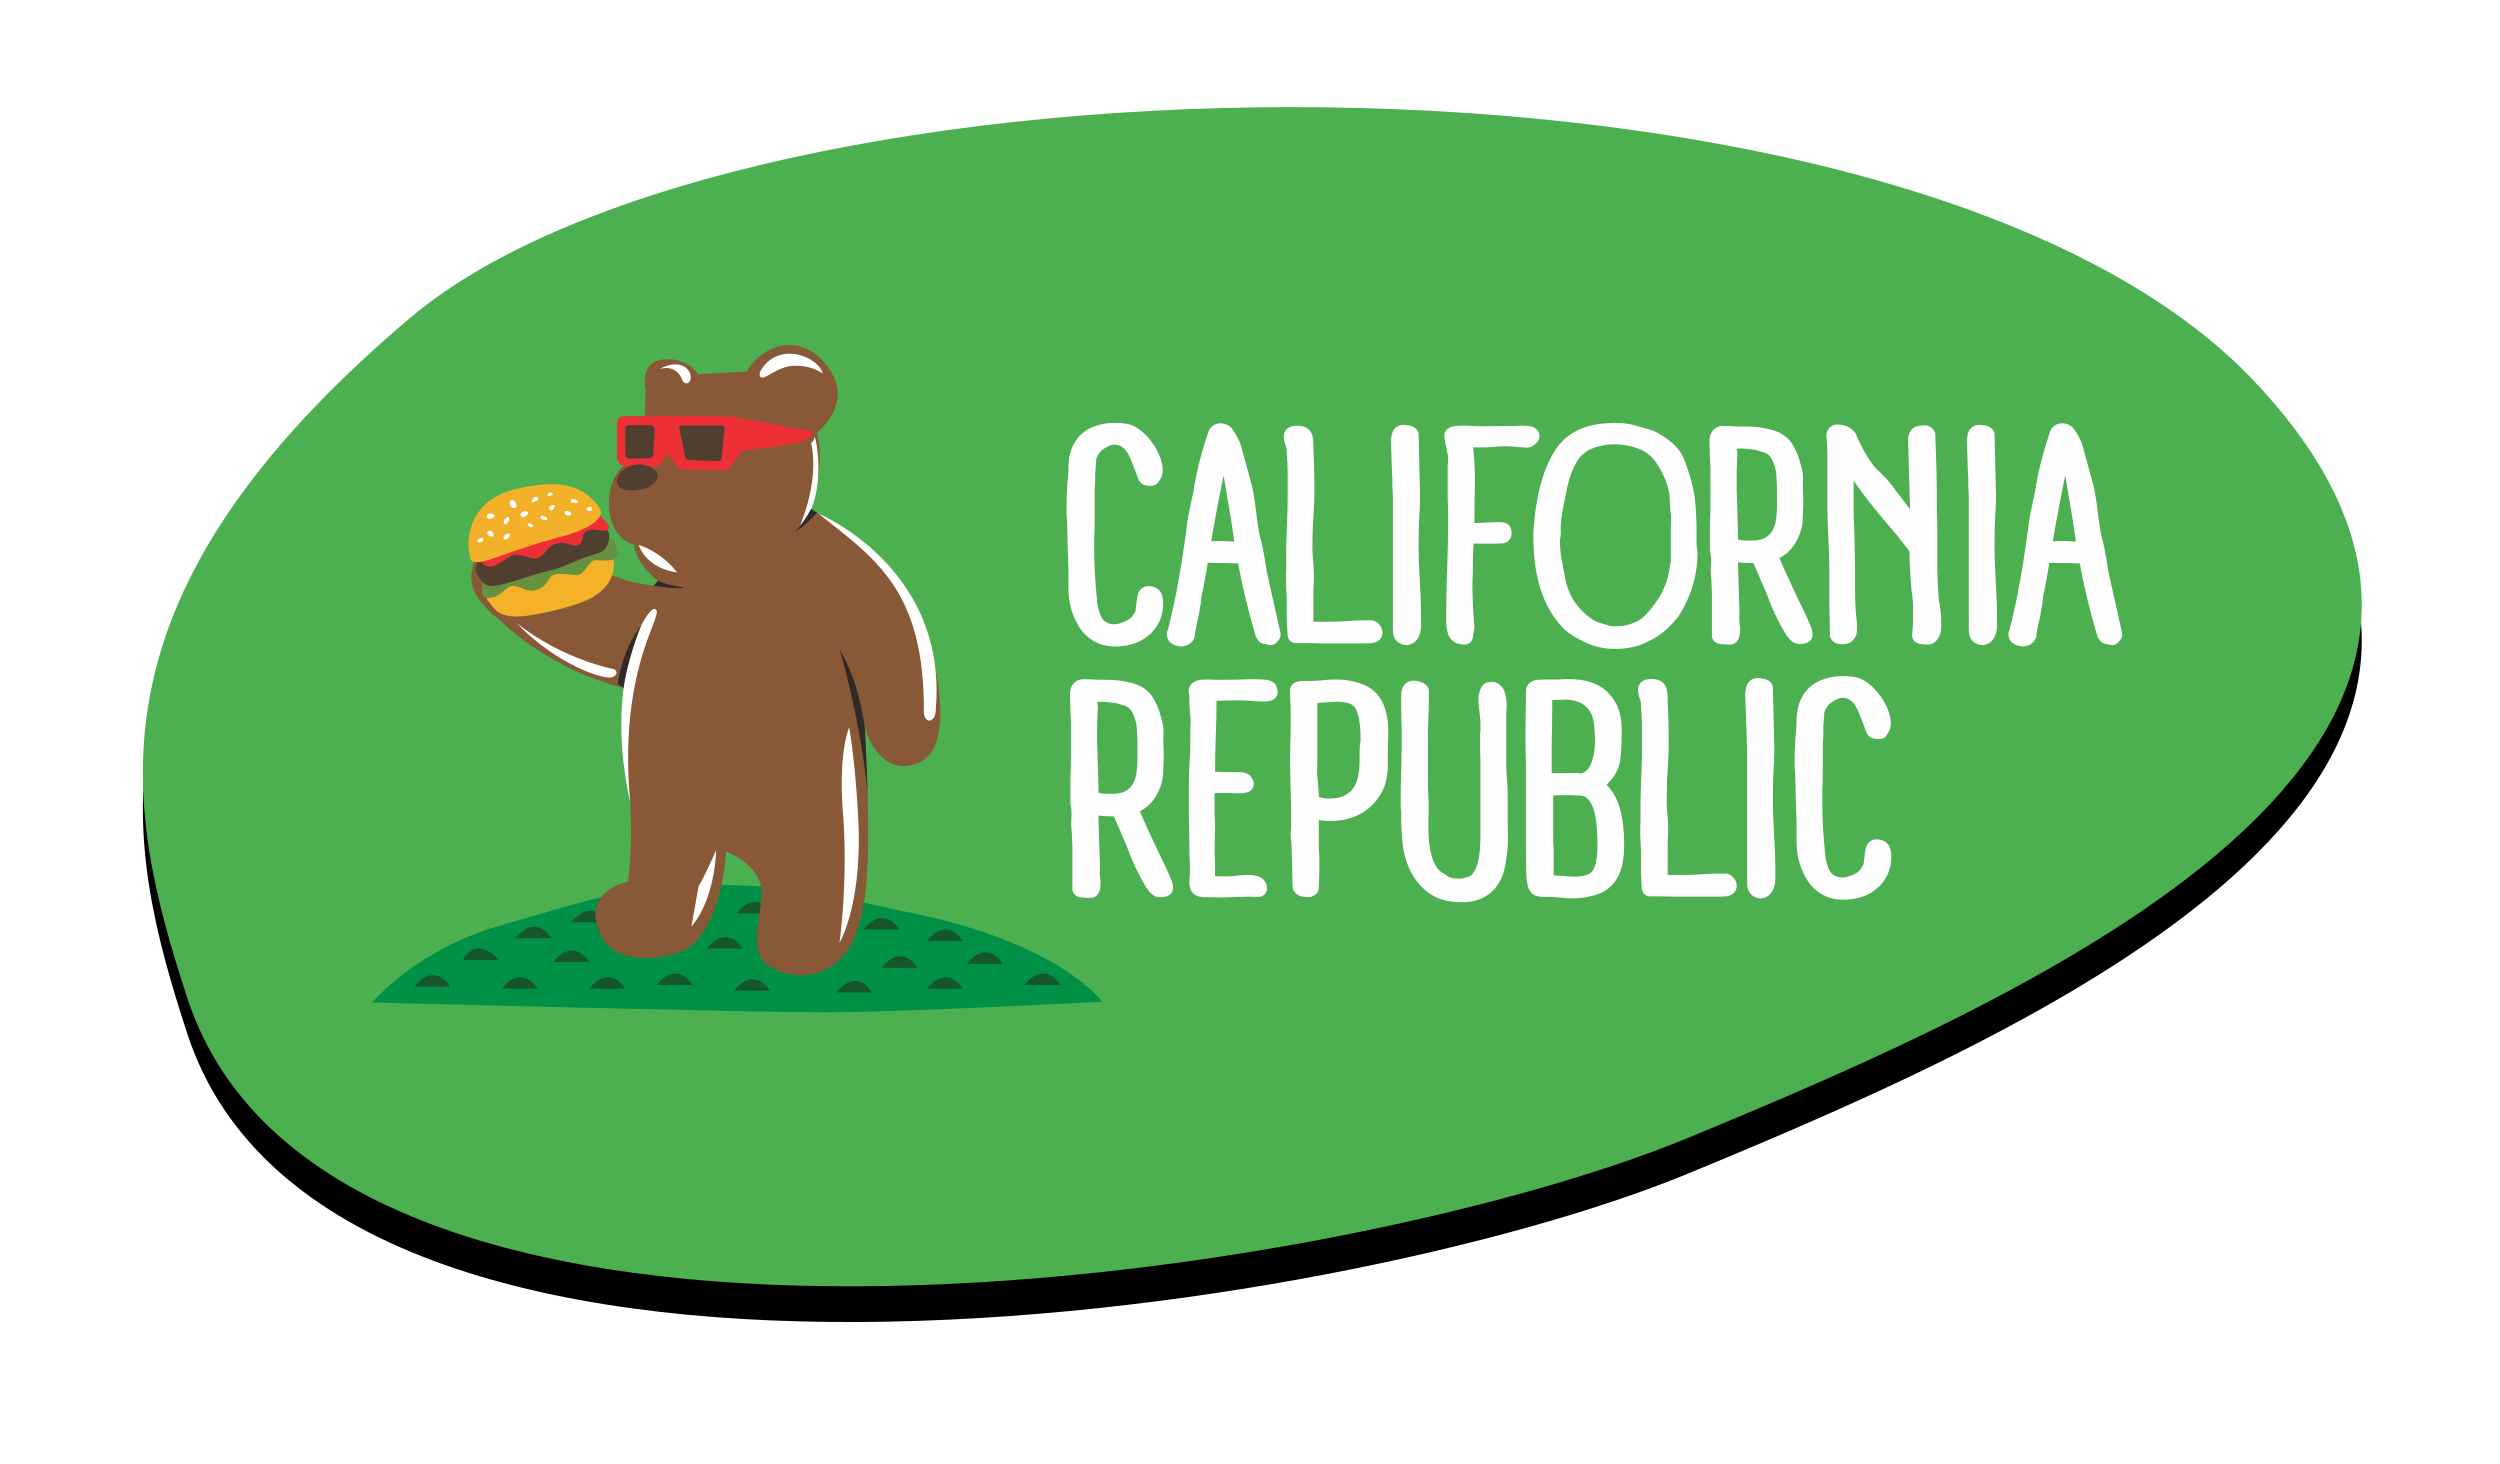 <svg xmlns="http://www.w3.org/2000/svg" xmlns:xlink="http://www.w3.org/1999/xlink" width="280" height="164" viewBox="0 0 280 164">
    <defs>
        <path id="b" d="M30 24.485C-6.942 55.68-2.2 78.745 4.983 100.721c16.014 48.998 128.825 31.843 168.008 15.681 39.183-16.16 102.183-44.043 63.34-84.92C197.49-9.397 66.942-6.712 30 24.484"/>
        <filter id="a" width="120.9%" height="139.4%" x="-10.5%" y="-16.7%" filterUnits="objectBoundingBox">
            <feOffset dy="4" in="SourceAlpha" result="shadowOffsetOuter1"/>
            <feGaussianBlur in="shadowOffsetOuter1" result="shadowBlurOuter1" stdDeviation="8"/>
            <feColorMatrix in="shadowBlurOuter1" values="0 0 0 0 0.298 0 0 0 0 0.686 0 0 0 0 0.314 0 0 0 0.45 0"/>
        </filter>
    </defs>
    <g fill="none" fill-rule="evenodd">
        <g transform="translate(16 11.068)">
            <use fill="#000" filter="url(#a)" xlink:href="#b"/>
            <use fill="#4CAF50" xlink:href="#b"/>
        </g>
        <path fill="#009046" d="M123.453 112.19s-4.693-6.5-21.085-9.878c-15.727-3.241-6.711-2.54-19.096-3.13-12.385-.59-18.67 2.112-26.92 4.384-9.637 2.657-14.675 8.712-14.675 8.712s42.194 1.1 50.77 1.1 31.006-1.188 31.006-1.188"/>
        <path fill="#15562D" d="M93.672 111.155h4.017s-1.682-2.895-4.017 0M66.001 110.735h4.02s-1.684-2.897-4.02 0M57.731 105.079h4.02s-1.684-2.895-4.02 0M56.198 110.735h4.017s-1.682-2.897-4.017 0M51.836 107.524h4.018s-2.274-2.895-4.018 0M46.419 110.51h4.019s-1.683-2.895-4.02 0M63.992 103.291h4.02s-1.684-2.897-4.02 0M79.173 106.239h4.018s-1.683-2.898-4.018 0M98.736 108.39h4.017s-1.681-2.898-4.017 0M96.726 104.106h4.019s-1.683-2.896-4.02 0M103.831 105.393h4.02s-1.685-2.896-4.02 0M103.831 110.735h4.02s-1.687-2.896-4.02 0M82.226 110.961h4.018s-1.684-2.898-4.018 0M73.557 110.317h4.018s-1.683-2.897-4.018 0M61.983 107.745h4.018s-1.681-2.896-4.018 0M82.5 102.301h4.016s-1.682-2.896-4.016 0M108.292 107.946h4.018s-1.682-2.898-4.018 0M114.74 110.315h4.02s-1.683-2.895-4.02 0"/>
        <path fill="#885837" d="M75.662 65.677s-7.845.72-14.034-5.978c-3.788-4.099-8.844 1.288-8.844 5.005 0 2.594 3.18 4.682 3.535 5.042 2.888 2.937 12.357 9.051 20.118 7.515 4.328-.855.027-11.379-.775-11.584"/>
        <path fill="#885837" d="M81.332 95.381s4.405 1.566 3.955 5.207c-.452 3.645-1.165 6.082.637 7.436 2.642 1.978 6.95 1.576 9.076-1.716 2.408-3.729 2.29-10.365 2.176-17.31l-.32-7.484s1.605 5.857 6.114 3.88c3.463-1.52 2.751-9.312.093-16.37-2.657-7.06-12.234-11.975-12.234-11.975s1.691-4.998.641-8.602c0 0 4.431-3.304 1.126-7.51-3.304-4.204-7.658-1.802-8.936.674l-5.483.303s-1.179-1.952-3.93-1.652c-2.752.3-1.925 3.453-1.925 3.453l-.118 2.78-2.387 5.718S68.2 53.418 68.2 56.328c0 4.123 2.838 4.661 2.838 4.661s0 1.986 2.638 4.035C68.9 70.784 69.476 76.7 70.44 87.797c.451 5.18.187 9.234-.13 10.963 0 0-5.583 1.098-2.905 6.158 1.987 3.754 8.144 2.176 9.646 1.277 1.502-.904 3.83-4.355 4.281-10.814"/>
        <path fill="#ED3035" d="M69.864 46.609h11.77l9.547 1.727s-.234.807-1.77 1.229c-1.534.424-6.303.912-6.303.912l-1.321 1.825s-.295.397-.93.397c-1.158 0-3.601-.105-4.226-.128-.826-.031-.973-.572-.973-.572l-.772-1.221-.768.95s-.181.542-.886.542c-.704 0-3.201-.057-3.201-.057s-.935-.123-.935-.968v-3.717c0-.984.768-.92.768-.92"/>
        <path fill="#503F2F" d="M73.324 48.262c-.03.55-.12 1.757-.135 2.477-.016.643-.63.58-.63.58l-1.94.045s-.587.12-.588-.514v-2.77c0-.406.344-.463.344-.463l2.277.013s.717-.17.672.632M76.363 47.66h4.429c.424 0 .35.386.35.386l-.341 3.283s0 .293-.396.298a52.902 52.902 0 0 1-3.238-.111c-.405-.043-.413-.304-.413-.304l-.665-3.14s-.112-.411.274-.411"/>
        <path fill="#FEFEFE" d="M80.206 95.23s-.05 5.33-2.777 8.562l.824-4.581s.376-.451 1.953-3.98M94.023 105.592s2.592-4.285 2.102-13.89c-.337-6.602-1.02-10.233-1.02-10.233s-1.234 2.781-.696 9.56c.6 7.585-.386 14.563-.386 14.563M71.537 61.026s.674 2.555 4.279 3.078c0 0-1.425-2.103-4.28-3.078M73.313 68.208c-.883-.198-5.803 7.779-2.727 21.68-1.426-15.606 4.185-21.352 2.727-21.68M85.206 41.506c2.006-3.39 6.482-1.54 6.942.334 0 0-1.32-1.048-3.535-.847-.995.091-2.12.788-2.771 1.15-.802.443-.886-.214-.636-.637M73.86 41.337s1.99-1.179 3.117 0c.212.224.321.45.363.678.177.984-.679 1.235-.96.464a2.005 2.005 0 0 0-.38-.639c-.838-.976-2.14-.503-2.14-.503M91.271 48.922c.508 1.906.976 7.376-1.686 9.978 0 0 2.22-4.913 1.264-9.257.386-.428.422-.72.422-.72M91.676 57.528s14.485 5.996 13.133 21.878c.004 1.635-1.343 1.749-1.337.203.041-13.562-5.477-17.042-11.796-22.081"/>
        <path fill="#503F2F" d="M69.43 53.028s-.863 1.126.188 1.689c1.052.565 2.928-.111 2.928-.111s2.328-1.277.3-2.291c-2.027-1.014-3.415.713-3.415.713"/>
        <path fill="#FEFEFE" d="M68.665 75.82c.77-.436.148-.862.148-.862s-5.74-1.025-10.992-5.211c4.639 4.836 10.073 6.51 10.844 6.074"/>
        <path fill="#F3B227" d="M54.47 66.473s-.176.501.353 1.042c.528.542.97 1.961 4.44 1.417 3.47-.54 5.899-1.416 6.734-1.846.834-.43 3.345-1.785 2.637-4.995-.71-3.206-6.86 1.612-6.86 1.612l-7.303 2.77z"/>
        <path fill="#67913E" d="M54.915 64.66s-.793-.085-.918.97c-.124 1.052.125 1.552 1.25 1.26 1.126-.29 1.46-1.374 2.397-1.26.938.115 1.544.928 2.835.28 1.295-.645.648-1.708 2.44-1.645 1.795.06 1.836.52 2.732-.617.897-1.136.616-.887 1.652-.887 1.038 0 2.205.169 1.789-1.313-.417-1.48-1.124-1.187-1.124-1.187l-8.88 3.2-4.173 1.2z"/>
        <path fill="#503F2F" d="M53.63 62.627s-.675 1.01-.136 1.823c.544.814.892 1.418 2.428 1.086 1.536-.334 3.99-1.253 5.245-1.522 1.252-.274 2.377-.77 3.858-1.387 1.48-.616 2.252-.596 2.712-1.115.458-.523.886-1.789-.106-2.727-.989-.935-7.178 1.287-7.178 1.287l-6.824 2.555z"/>
        <path fill="#ED3035" d="M54.073 63.116s.548.863 2.05-.141c1.501-1.005 1.53-.922 2.515-.713.987.209 1.528.787 2.57-.601 1.042-1.391 2.685-.671 2.685-.671s1.238.522 1.363-.794c.124-1.31 2.046-.75 2.046-.75s1.645.252.476-1.103c-1.168-1.358-.552-.607-.552-.607l-1.24.239-10.864 3.245-1.959.897.91.999z"/>
        <path fill="#F3B129" d="M52.56 61.993c.227.623-.38 1.697 3.439.29C59.813 60.877 63.254 60 63.254 60s5.349-1.44 3.753-3.35c-1.595-1.906-3.502-3.19-9.134-1.906-5.976 1.362-5.535 6.637-5.313 7.248"/>
        <path fill="#FEFEFE" d="M54.1 60.297c-.073-.102-.391-.014-.535.086-.15.103-.14.277.033.351.256.11.692-.18.503-.437M54.91 59.442c-.18-.025-.296.019-.33.229-.024.152.182.369.318.413.239.076.449-.03.372-.29-.09-.31-.36-.352-.36-.352M56.41 60.092c-.06.124-.024.311.109.35.272.084.755-.53.53-.64-.225-.11-.555.115-.638.29M56.615 58.09c-.414.35-.122.967.264.411.072-.1.158-.23.162-.35.01-.168-.124-.36-.293-.192l-.133.131zM55.248 57.604c-.225-.164-.77-.088-.708.291.054.352.646.207.855-.062.08-.102-.147-.229-.147-.229M57.75 56.354c-.017-.195-.31-.381-.502-.332-.33.085-.152.656.087.805.175.109.437.109.505-.067.069-.176-.09-.406-.09-.406M59.143 57.392c.177.147-.81 1.001-.84.232-.011-.305.66-.518.84-.232M59.587 58.815c-.019-.332-.79-.25-.356.12.264.226.721.042.355-.182M61.19 58.254c-.2-.034-.477-.02-.61-.207-.097-.134-.07-.227.105-.27.155-.038.438.082.542.206.09.098.13.291-.078.271M60.173 56.059c-.114.06-.248.102-.413.171-.051.02-.154.065-.196.007-.044-.063.023-.162.047-.215.036-.073.069-.154.109-.226a.291.291 0 0 1 .22-.151c.146-.015.358.029.369.197 0 0-.021.157-.136.217M61.619 55.512c-.162.12-.293.053-.293-.039 0-.107.099-.21.182-.273.075-.05.14-.05.225-.01.08.035.22.086.188.201-.015.055-.07.092-.126.103-.03.008-.058-.004-.09-.004-.03 0-.057.014-.086.022M62.144 56.694c-.006.148-.158.359-.287.424-.152.076-.298-.008-.338-.174-.02-.086.08-.221.138-.271a.439.439 0 0 1 .322-.104c.045.004.195.033.161.109M63.544 57.756c-.118-.06-.235-.132-.28-.24-.036-.088-.062-.172.024-.235.095-.07.25-.072.358-.033.121.042.377.148.344.322-.007.038-.06.096-.104.108 0 0-.224.14-.342.078M64.646 56.323c-.137 0-.272-.012-.412-.015-.099-.003-.176.013-.256-.057-.073-.067-.059-.176-.007-.252.081-.115.218-.115.35-.098.108.016.22.108.304.178.041.028.144.113.153.162.01.07-.088.067-.126.088M66.015 57.24c-.174-.01-.228-.03-.297-.138-.074-.113-.028-.187.08-.246.097-.052.274-.152.38-.088.073.043.107.129.11.213.004.043.02.12-.008.157 0 0-.09.11-.265.103"/>
        <path fill="#2F2A29" d="M96.892 81.841s-.52-5.374-2.855-9.054c0 0 2.164 6.902 3.154 15.988l-.3-6.934zM90.838 57.008c-.478.94-1.016 1.615-1.767 2.564 0 0 1.288-.818 2.434-2.166 0 0-.407-.212-.667-.398M73.675 65.024c.414.197.874.437 2.988.799 0 0-.806.209-3.445-.226 0 0 .302-.293.457-.573M71.812 70.059s-2.094 2.456-2.621 6.578l.64.404s.444-3.196 1.98-6.982"/>
        <path fill="#FEFEFE" d="M198.726 94.044l-.11-2.243a46.739 46.739 0 0 1-.053-2.289c0-.596.009-1.247.027-1.955.018-.705.045-1.352.08-1.942.038-.58.057-1.138.057-1.677l-.165-6.91a.919.919 0 0 0-.324-.674c-.198-.168-.452-.28-.783-.344a3.539 3.539 0 0 0-.635-.062c-.482 0-1.066.275-1.251 1.047a3.822 3.822 0 0 0-.107.937c.035.931.063 1.683.082 2.251.018.581.037 1.04.056 1.376.017.308.025.531.025.666v.341c0 .293.01.578.03.846.017.227.026.444.026.65v14.792c0 .24 0 .97.53 1.398.298.24.613.362.938.362.445 0 .845-.176 1.13-.5.199-.227.348-.503.438-.813.079-.27.12-.557.12-.853v-.778c0-.59-.01-1.205-.028-1.85a49.571 49.571 0 0 0-.083-1.776zm-19.815.718c0 1.683-.305 2.448-.56 2.793-.382.518-1.314.627-2.027.627a11.988 11.988 0 0 1-1.136-.061l-1.177-.09v-2.863c0-.105-.01-.264-.034-.478a5.657 5.657 0 0 1-.022-.568v-4.794c0-.056.006-.115.018-.185l.006-.043.123-.009c.33-.019.65-.03.962-.03h.766c.128 0 .264.005.408.015.182.012.375.016.579.016.576 0 .846.218.999.381.32.342.547.756.69 1.261.167.584.276 1.203.325 1.834.052.671.08 1.256.08 1.756v.438zm-5.12-10.534c0-.759.009-1.56.027-2.402.019-.857.029-1.586.029-2.192v-1.149l-.001-.083.092-.007a7.66 7.66 0 0 1 .468-.014h.383c.165 0 .313-.01.446-.029.762.025 1.369.154 1.807.386.444.237.769.527.995.886.244.39.398.837.472 1.362.085.613.128 1.254.128 1.907 0 1.086-.167 2.016-.498 2.764-.228.52-.545.825-1.01.968a6.018 6.018 0 0 0-.8-.046l-.25.003a51.5 51.5 0 0 1-1.4.016h-.888v-2.37zm6.142 3.654l.035-.034c.892-.838 1.403-1.795 1.518-2.846.094-.86.143-1.92.143-3.15 0-1.293-.218-2.31-.666-3.114-.443-.79-1.012-1.4-1.697-1.816a5.411 5.411 0 0 0-2.078-.747 13 13 0 0 0-1.741-.132 5.68 5.68 0 0 0-.721.061h-1.253c-.381 0-.764.011-1.148.033-1.045.06-1.415.717-1.415 1.25l-.055 4.215v1.246c0 .738.008 1.386.027 1.944.018.54.028 1.075.028 1.606v8.158c0 1.277.008 2.257.027 2.935.019.747.072 1.292.16 1.665.209.891.763 1.145 1.078 1.218.249.056.55.083.915.083h.493c.132 0 .29.006.472.016.183.01.358.023.536.043l.692.063a8.5 8.5 0 0 0 .766.035c.242 0 .454-.005.635-.016.177-.012.364-.03.592-.055a8.694 8.694 0 0 0 1.78-.437 3.951 3.951 0 0 0 1.567-1.055c.42-.463.746-1.074.968-1.819.209-.707.313-1.572.313-2.646 0-1.592-.17-2.982-.504-4.133a6.131 6.131 0 0 0-1.467-2.57zm13.722 10.048a.904.904 0 0 0-.396-.09h-.494c-.784 0-1.535.025-2.234.08-.656.051-1.36.076-2.097.076h-1.653v-3.223c0-.29.007-.572.025-.845a18.472 18.472 0 0 0-.058-2.762 16.633 16.633 0 0 1-.077-1.623c0-1.167.035-2.276.108-3.3.073-1.083.11-2.163.11-3.208a97.976 97.976 0 0 0-.108-4.515v-.282c0-.439-.047-.816-.142-1.152-.09-.314-.43-1.043-1.677-1.043-1.153 0-1.422.684-1.483.98-.012.061-.02.125-.02.188 0 .331.063.663.189.988l.01.045c.043.143.086.274.115.356 0 .003.015.07.015.261l.003.264c.035.424.062.83.08 1.211.018.382.027.771.027 1.172v2.117c0 .718-.01 1.356-.027 1.918l-.11 3.188a50 50 0 0 0-.028 1.777l.002 1.5a18.877 18.877 0 0 0-.001 2.078c.035.72.054 1.303.054 1.746v.623c0 .744.008 1.334.028 1.768.018.438.047.881.084 1.33.04.476.44.844.918.844h1.37c.284 0 .586.004.903.014.339.011.677.016 1.016.016h3.836c.578 0 1.012-.01 1.303-.032 1.227-.096 1.262-1.03 1.262-1.137 0-.586-.311-1.069-.853-1.328zM167.45 50.04c.604-.075 1.297-.073 2.2-.005l1.282.102a.952.952 0 0 0 .25-.012 1.66 1.66 0 0 0 .755-.378c.132-.114.484-.417.484-.9 0-.438-.283-.99-1.078-1.113-.4-.062-.887-.067-1.452-.04-.184.01-.341.014-.473.014h-.823c-.337 0-.685.005-1.04.017-.34.01-.65.013-.932.013h-.603c-.386 0-.772-.008-1.16-.029-.71-.037-1.351-.067-1.982.023-1.068.15-1.122.93-1.122 1.083 0 .06.016.238.07.523.037.205.086.441.142.71l.164.786c.038.195.063.352.063.472 0 .194-.008.364-.023.511-.021.21-.032.414-.032.611v3.02c0 .368.009.738.028 1.105.018.338.027.676.027 1.012 0 1.932-.037 3.95-.11 5.993-.071 2.052-.11 4.06-.11 5.965 0 .526.07 1.018.205 1.463.108.362.508 1.202 1.867 1.202a.92.92 0 0 0 .909-.78l.164-1.058a.88.88 0 0 0 .009-.217 72.758 72.758 0 0 1-.163-2.459 51.035 51.035 0 0 1-.054-2.345c.037-.823.056-1.636.056-2.438 0-.673.028-1.349.08-2.008h2.616c.386 0 .612-.016.776-.053.513-.113.857-.562.857-1.116 0-.167-.021-.327-.067-.486-.151-.495-.586-.746-1.292-.746-.534 0-1.047.016-1.538.048-.41.027-.831.042-1.267.044.002-1.408.02-2.816.053-4.226a32.191 32.191 0 0 0-.203-4.24h.434c1.019 0 1.665-.022 2.033-.068zm1.408 39.004c0-.604-.028-1.245-.085-1.9a20.737 20.737 0 0 1-.078-1.805v-5.325c0-.13.006-.263.02-.399.022-.2.034-.399.034-.597 0-.503-.07-.985-.205-1.436-.241-.795-.896-1.3-1.67-1.188l-.187.026c-.306.031-.682.213-.905.843a2.23 2.23 0 0 0-.122.454 1.6 1.6 0 0 0-.068.445v.266a6.39 6.39 0 0 0 .11 1.208v.132c0 .041.002.082.008.122.034.258.062.477.078.652.016.157.024.304.024.442v.78c0 .086-.006.176-.02.261a4.268 4.268 0 0 0-.035.581v.468c0 .491.009.976.029 1.453.018.456.026.917.026 1.383v7.297c0 .586-.02 1.188-.055 1.804a8.201 8.201 0 0 1-.246 1.612 3.63 3.63 0 0 1-.524 1.168c-.165.232-.381.375-.713.455l-.442.125c-.027.01-.055.018-.082.03h-.275a4.58 4.58 0 0 1-.896-.077c-.174-.035-.373-.135-.652-.343l-.451-.286c-.244-.15-.453-.372-.636-.676a4.765 4.765 0 0 1-.506-1.215 9.044 9.044 0 0 1-.275-1.557 18.12 18.12 0 0 1-.08-1.663v-.887c.037-.71.037-1.52 0-2.41a54.163 54.163 0 0 1-.053-2.285v-3.679c0-.923.017-1.836.053-2.739.036-.926.056-1.863.056-2.81v-.344c0-.675-.623-.935-.83-1.02-.707-.297-1.52-.22-1.928.324a1.586 1.586 0 0 0-.31.754 3.69 3.69 0 0 0-.034.501v1.464c0 .471.009.935.029 1.391.018.435.026.875.026 1.318v.811c0 1.171-.02 2.265-.055 3.283a91.21 91.21 0 0 0-.055 3.162v.81c0 .166.01.338.036.51.013.094.019.182.019.268v.592c0 .92.057 1.907.17 2.933a9.032 9.032 0 0 0 .886 3.067 6.681 6.681 0 0 0 2.062 2.435c.925.675 2.159 1.017 3.667 1.017.95 0 1.768-.177 2.43-.528a4.307 4.307 0 0 0 1.597-1.424 5.551 5.551 0 0 0 .792-1.922c.134-.637.23-1.292.29-1.947.058-.653.077-1.312.058-1.963a54.307 54.307 0 0 1-.027-1.607v-2.615zm63.453-28.396a19.331 19.331 0 0 0-2.397-.021c.213-1.262.434-2.495.664-3.699.229-1.2.466-2.403.722-3.66.055.272.106.545.15.82l.25 1.527c.145.781.28 1.578.408 2.388.126.815.244 1.614.345 2.304 0 .054.004.108.014.162l.034.19-.19-.01zm5.358 10.232l-1.524-6.825-.227-1.448a23.953 23.953 0 0 1-.185-.986 9.645 9.645 0 0 0-.243-1.074c-.006-.033-.012-.067-.021-.1a13.053 13.053 0 0 1-.307-1.529l-.218-1.59a53.784 53.784 0 0 0-.251-1.805 14.121 14.121 0 0 0-.41-1.8.786.786 0 0 0-.025-.117l-.927-3.39a5.715 5.715 0 0 0-.941-1.993.748.748 0 0 0-.074-.125c-.312-.442-.78-.686-1.387-.686h-.006c-.63.027-1.125.38-1.328.957a53.094 53.094 0 0 0-.977 3.28 33.188 33.188 0 0 0-.692 3.414l-.224 1.016c-.073.37-.154.765-.244 1.184-.098.458-.166.843-.204 1.15a143.079 143.079 0 0 1-.954 6.358 80.068 80.068 0 0 1-1.242 5.8.932.932 0 0 0-.114.447c0 .537.29.98.777 1.188.226.097.478.161.75.193a1.21 1.21 0 0 0 .248-.004c.974-.153 1.348-.788 1.379-1.389.067-.453.152-.895.252-1.318.116-.492.21-.987.287-1.489.007-.047.024-.142.024-.19.057-.18.088-.36.096-.556.034-.228.062-.459.08-.692.013-.157.043-.314.096-.476a.844.844 0 0 0 .028-.11l.327-1.725c.09-.469.17-.947.234-1.425.052 0 .105.002.16.004.439.024.793.034 1.06.034h.493c.285 0 .594.005.932.015.277.01.533.014.766.016.27 1.441.56 2.797.86 4.031a91.427 91.427 0 0 0 1.109 4.121.907.907 0 0 0 .26.418c.209.41.647.48.98.49a.92.92 0 0 0 1.199-.352.924.924 0 0 0 .328-.922zM199.023 56.6c0 .57-.042 1.131-.126 1.663a3.357 3.357 0 0 1-.427 1.227c-.19.316-.452.563-.805.756-.352.194-.84.291-1.447.291l-.668.002a4.728 4.728 0 0 1-.793-.086l-.085-.012-.111-3.965c0-.33-.01-.655-.03-.976a14.297 14.297 0 0 1-.024-.862V53.02c0-.273.008-.549.025-.832.018-.297.027-.588.029-.874a2.81 2.81 0 0 0-.014-.875 1.885 1.885 0 0 1-.028-.194 7.274 7.274 0 0 1 1.254.045c.299.037.544.06.739.067l1.052.313c.232.063.94.257 1.33 2.044 0 .004.029.1.05.398.017.266.035.583.053.95.018.36.026.754.026 1.183V56.6zm3.645 15.22a.917.917 0 0 0 .334-.709v-.125c0-.12-.02-.238-.058-.347a.903.903 0 0 0-.064-.276 32.5 32.5 0 0 0-.846-1.94c-.241-.5-.514-1.06-.818-1.679a.73.73 0 0 0-.052-.137l-.95-2.02a45.03 45.03 0 0 1-.918-2.105c.303-.132.589-.317.853-.55.38-.332.71-.735.98-1.195.256-.44.45-.9.579-1.369.13-.473.198-.923.198-1.336l-.002-.128c.037-.587.056-1.02.056-1.304v-.91a23.67 23.67 0 0 1-.027-1.872 4.735 4.735 0 0 0-.174-1.525l-.152-.516a6.9 6.9 0 0 0-.391-1.125 7.46 7.46 0 0 0-.678-1.205.937.937 0 0 0-.07-.09 3.841 3.841 0 0 0-1.402-1c-.495-.21-1.207-.378-2.237-.522a21.266 21.266 0 0 0-1.214-.064h-.385c-.518 0-.917-.01-1.197-.03a15.71 15.71 0 0 0-1.05-.033c-.846 0-1.443.574-1.522 1.566l.057 2.267c.034.391.052.795.052 1.213V56.6c0 .423-.01.84-.026 1.251-.02.44-.03.883-.03 1.333v2.398c0 .066.008.133.023.198.09.411.12.888.089 1.413a8.965 8.965 0 0 0 .053 1.757c.002.3.01.597.029.893.018.272.026.554.026.847v4.483c0 .22.078.43.22.597.289.338.704.384 1.07.401.252.011.512.017.782.017a.93.93 0 0 0 .557-.188c.465-.353.528-.947.528-1.48v-.219a.753.753 0 0 0-.012-.14 6.42 6.42 0 0 1-.071-1.242c.018-.49.01-1.042-.027-1.604l-.133-4.338a16.87 16.87 0 0 0 1.733.085l1.258 2.905c.106.242.273.66.5 1.255.244.633.53 1.286.849 1.94.322.661.649 1.261.97 1.78.315.507.82 1.183 1.575 1.183.38 0 .812-.037 1.135-.305zm-44.065-.07c.199-.228.346-.504.435-.814a2.97 2.97 0 0 0 .12-.852v-.779c0-.59-.007-1.205-.026-1.85a49.509 49.509 0 0 0-.083-1.775l-.11-2.244a46.707 46.707 0 0 1-.054-2.289c0-.596.01-1.247.027-1.955a57.54 57.54 0 0 1 .08-1.94c.038-.582.057-1.14.057-1.68l-.165-6.91a.915.915 0 0 0-.324-.673c-.197-.168-.452-.28-.782-.344a3.542 3.542 0 0 0-.635-.06c-.483 0-1.065.273-1.251 1.046-.072.297-.108.6-.108.936.036.932.063 1.683.082 2.25.019.581.037 1.04.057 1.376.016.31.026.532.026.666v.343c0 .293.009.576.029.845.017.226.026.443.026.65v14.791c0 .241 0 .97.53 1.4.296.24.612.361.938.361.443 0 .845-.177 1.13-.5zm64.949-6.07l-.11-2.244a45.492 45.492 0 0 1-.053-2.289 72.884 72.884 0 0 1 .108-3.896c.038-.58.057-1.14.057-1.679l-.165-6.91a.927.927 0 0 0-.325-.673c-.198-.168-.451-.28-.783-.344a3.525 3.525 0 0 0-.635-.06c-.482 0-1.065.273-1.25 1.046a3.86 3.86 0 0 0-.108.935c.036.933.063 1.684.083 2.251.018.581.036 1.04.055 1.376.017.31.025.532.025.666v.343c0 .293.01.576.03.845.016.226.025.443.025.65v14.791c0 .241 0 .97.533 1.4.296.24.61.361.937.361.444 0 .845-.177 1.129-.5.199-.227.347-.503.438-.813a3.04 3.04 0 0 0 .12-.852v-.779c0-.59-.01-1.205-.028-1.85a49.509 49.509 0 0 0-.083-1.775zm-13.413 28.33a.841.841 0 0 0-.133.01c-.536.076-.937.478-1.046 1.045-.04.201-.08.448-.118.74a.756.756 0 0 0-.006.077l-.104.791c-.018.138-.045.194-.042.194a.871.871 0 0 0-.093.152c-.197.407-.508.702-.95.903-.98.445-1.64.484-2.333.045-.274-.173-.491-.545-.662-1.15a4.628 4.628 0 0 1-.228-1.052 86.836 86.836 0 0 1-.111-1.294 49.226 49.226 0 0 1-.162-2.385 56.336 56.336 0 0 1-.026-4.196c.018-.59.028-1.182.028-1.773v-2.709c0-.152.007-.293.02-.43.022-.199.035-.397.035-.598v-.81c0-.232.015-.472.047-.723a.904.904 0 0 0 .008-.116c0-.129.005-.252.02-.378a5.11 5.11 0 0 0 .033-.503c.138-.516.41-.906.833-1.194.628-.429.992-.494 1.153-.494.31 0 .573.06.776.175.237.136.432.308.592.526.193.262.36.558.495.881.159.385.31.768.455 1.156l.453 1.19c.194.453.627.682 1.283.682h.165a.92.92 0 0 0 .768-.415 5.65 5.65 0 0 0 .294-.482c.125-.237.188-.518.188-.834 0-.488-.106-1-.312-1.522a7.409 7.409 0 0 0-.72-1.37 6.973 6.973 0 0 0-1.01-1.2 5.15 5.15 0 0 0-1.274-.902 3.995 3.995 0 0 0-1.071-.266 10.11 10.11 0 0 0-1.027-.05l-.47.002c-2.917.273-4.532 1.9-4.672 4.748 0 .314-.008.617-.025.91-.018.3-.045.62-.081.982a40.272 40.272 0 0 0-.112 3.028v.482c0 .191.019.387.056.582l.11 4.445c.034.54.052 1.081.052 1.621v1.682c0 .898.12 1.744.356 2.512.238.775.567 1.465.975 2.048.44.627.996 1.122 1.654 1.47.659.35 1.404.527 2.21.527 1.579 0 2.88-.444 3.872-1.32 1.024-.907 1.544-2.102 1.544-3.555 0-.33-.055-.654-.162-.96-.1-.28-.446-.925-1.525-.925zm7.048-26.543a10.745 10.745 0 0 1-.075-.762 59.447 59.447 0 0 1-.054-.924 60.888 60.888 0 0 1-.054-1.155 34.035 34.035 0 0 1-.027-1.487v-3.425c0-.65-.01-1.315-.028-1.988a74.075 74.075 0 0 1-.027-2.03c0-.876-.01-1.786-.03-2.727a87.43 87.43 0 0 0-.08-2.473c0-.332-.01-.646-.028-.949-.02-.26-.026-.524-.026-.794 0-.263-.101-.745-.778-1.033a.9.9 0 0 0-.361-.074c-.61 0-1.081.061-1.416.365-.246.223-.407.546-.477.958a.865.865 0 0 0-.014.176c.035 1.748.08 3.49.136 5.226.029.885.054 1.77.076 2.653a71.74 71.74 0 0 1-.932-1.21c-.483-.64-1.02-1.335-1.614-2.089a1.256 1.256 0 0 0-.106-.114 5.573 5.573 0 0 1-.48-.488 6.039 6.039 0 0 0-.681-.642 7.266 7.266 0 0 1-.55-.721 13.44 13.44 0 0 1-.647-1.022 25.072 25.072 0 0 1-.613-1.129c-.218-.427-.311-.673-.35-.805a.962.962 0 0 0-.133-.275c-.444-.623-1.1-.96-1.896-.976a1.92 1.92 0 0 0-.153-.012c-.514 0-.953.313-1.148.817a.941.941 0 0 0-.06.407c.07.87.107 1.673.107 2.385v5.434c0 .897.018 1.748.056 2.558.108 1.95.163 3.84.163 5.616v2.555c0 .57.009 1.14.027 1.71.02.551.028 1.217.028 1.995 0 .547.408 1.137 1.305 1.137.27 0 .478-.023.663-.077a.93.93 0 0 0 .445-.22l.002-.002c.26-.227.432-.459.527-.723.072-.21.106-.468.106-.832v-.436c0-.042-.005-.083-.01-.125a20.658 20.658 0 0 1-.157-1.66 41.356 41.356 0 0 1-.054-2.356 192.787 192.787 0 0 0-.111-6.942 24.126 24.126 0 0 1-.053-1.606v-3.348c.103.153.207.303.312.45a52.825 52.825 0 0 0 2.469 3.215c.447.548.922 1.112 1.425 1.688a41.12 41.12 0 0 1 1.703 2.124c.233.252.36.482.36.65 0 .62.02 1.273.058 1.965.037.684.092 1.448.178 2.382.033.167.057.315.074.436.013.104.02.19.02.263 0 .038.002.075.007.113.03.248.047.47.047.665V69.6c0 .287-.016.568-.051.867l-.053.591a.924.924 0 0 0 .072.452c.296.678 1.082.678 1.775.678a.928.928 0 0 0 .398-.09c.33-.158.762-.503.94-1.26.052-.232.077-.465.077-.69v-.47c0-.383-.021-.768-.061-1.155a9.17 9.17 0 0 0-.168-1.056zM174.723 60.4c.076-.379.103-.718.08-1.037a4.067 4.067 0 0 1 .027-.734c.034-.46.104-.982.208-1.553.106-.59.214-1.13.33-1.662.27-1.593.714-2.882 1.32-3.832.543-.85 1.4-1.389 2.654-1.656.28-.07.54-.114.776-.13.266-.02.5-.03.7-.03.453 0 .942.048 1.45.14.495.092.953.23 1.403.424.705.268 1.302.754 1.82 1.49.56.798.997 1.708 1.283 2.662l.199.821.106 1.908a.778.778 0 0 0 .019.145c.055.252.076.517.064.783-.022.37-.03.738-.03 1.107v3.395c0 .238-.03.481-.098.79-.135.842-.302 1.515-.495 2a12.07 12.07 0 0 1-.532 1.182c-.582.952-1.191 1.748-1.811 2.368-.531.53-1.302.896-2.291 1.091l-.916.063c-.25.025-.488.01-.728-.053a31.401 31.401 0 0 1-1.065-.309 4.037 4.037 0 0 1-.846-.406 6.552 6.552 0 0 1-.95-.756c-.651-.628-1.141-1.27-1.458-1.91a7.677 7.677 0 0 1-.672-2.122.934.934 0 0 0-.02-.138 44.446 44.446 0 0 1-.375-1.968 10.183 10.183 0 0 1-.152-1.668V60.4zm-2.851 2.237c.095.981.27 1.94.522 2.848a12.63 12.63 0 0 0 1.064 2.653 10.02 10.02 0 0 0 1.768 2.36c.612.533 1.414 1.031 2.382 1.48 1.015.47 2.15.708 3.374.708.81 0 1.67-.127 2.647-.41 1.119-.454 1.967-.922 2.594-1.432a12.374 12.374 0 0 0 1.718-1.734.84.84 0 0 0 .13-.223 13.236 13.236 0 0 0 1.522-3.322c.352-1.189.53-2.424.53-3.672 0-.053-.005-.108-.013-.16a5.882 5.882 0 0 1-.095-1.038V59.56c0-.66-.02-1.336-.058-2.029a30.608 30.608 0 0 0-.173-2.007 16.79 16.79 0 0 0-.376-1.73 22.968 22.968 0 0 0-.704-2.13c-.273-.802-.773-1.51-1.488-2.107a9.318 9.318 0 0 0-2.007-1.294.892.892 0 0 0-.125-.047c-.627-.19-1.252-.373-1.88-.55-1.125-.318-2.292-.362-3.74-.218a9.42 9.42 0 0 0-1.577.293c-1.48.408-2.68 1.24-3.595 2.502-.783 1.2-1.385 2.618-1.792 4.215-.396 1.553-.654 3.315-.77 5.29 0 .961.049 1.935.142 2.89zM142.946 76.86c-.165-.387-.51-.546-.821-.664a.923.923 0 0 0-.243-.056 19.357 19.357 0 0 0-1.509-.066c-.301 0-.731.011-1.296.031-.54.021-1.204.031-1.992.031h-.822c-.2 0-.384-.004-.556-.014-.637-.034-1.28-.015-1.647.11-.51.171-.735.478-.833.705a1.213 1.213 0 0 0-.022.933v.058c0 .501.009.918.029 1.25.018.33.046.64.082.938a5.689 5.689 0 0 1 .027.959c-.02.395-.03.924-.03 1.586v.686c0 .375-.008.717-.025 1.021l-.054 1.016c-.02.355-.038.75-.056 1.176-.02.437-.028.954-.028 1.551v2.616c0 .612.008 1.223.028 1.833.017.593.027 1.175.027 1.748 0 .847.018 1.642.056 2.381.034.675.017 1.316-.056 2.01 0 .286 0 1.16.686 1.548.287.162.624.243 1.002.243h.684c.457.014.866.022 1.228.022l2.516-.07c.203-.009.389-.014.532-.014l1.097.03c.252-.012.489-.1.668-.274a.962.962 0 0 0 .279-.676c0-.597-.323-1.089-.867-1.317-.67-.278-1.745-.215-2.562-.11-.684.088-1.297.078-2.193.055-.065-.002-.127-.002-.188-.006v-1.082c0-.67-.013-1.102-.033-1.295a4.046 4.046 0 0 1-.022-.273l.055-2.636v-.374c0-.256-.011-.5-.031-.735a5.758 5.758 0 0 1-.023-.54v-2.087c0-.09.002-.183.005-.275.055-.002.11-.002.168-.005.374-.01.703-.015.988-.015h.52c.134 0 .273.01.522.032l.823-.002c.336-.02 1.358-.083 1.358-1.074a.914.914 0 0 0-.038-.26c-.191-.649-.766-1.034-1.541-1.034h-.548c-.501 0-1.038-.01-1.61-.03a72.88 72.88 0 0 0-.592-.019c.005-1.312.033-2.632.08-3.933.05-1.327.077-2.672.082-4.004.337-.014.666-.024.986-.03.958-.015 1.924-.06 2.965.043.447.044.925.065 1.432.065 1.325 0 1.469-.75 1.469-1.075 0-.106-.042-.254-.09-.376a1.017 1.017 0 0 0-.066-.256zm-4.896-16.21a19.247 19.247 0 0 0-2.396-.021c.213-1.263.433-2.496.663-3.7.229-1.2.466-2.403.722-3.66.055.272.105.545.15.82l.25 1.527c.145.781.28 1.578.408 2.388.126.815.244 1.614.345 2.304 0 .054.005.108.014.162l.035.19-.191-.01zm3.835 3.406l-.227-1.448a22.382 22.382 0 0 1-.185-.986 9.659 9.659 0 0 0-.244-1.074.89.89 0 0 0-.021-.1 13.262 13.262 0 0 1-.307-1.529l-.217-1.59a59.51 59.51 0 0 0-.251-1.805 13.959 13.959 0 0 0-.411-1.8.786.786 0 0 0-.025-.117l-.926-3.39a5.734 5.734 0 0 0-.942-1.993.908.908 0 0 0-.073-.125c-.312-.442-.78-.686-1.388-.686h-.005c-.63.027-1.125.38-1.33.957a53.068 53.068 0 0 0-.975 3.28 32.923 32.923 0 0 0-.693 3.414l-.224 1.016c-.072.37-.154.765-.244 1.184-.098.458-.166.843-.204 1.15a143.142 143.142 0 0 1-.953 6.358 80.606 80.606 0 0 1-1.242 5.8.933.933 0 0 0-.115.447c0 .537.292.98.777 1.188.225.097.478.161.75.193a1.23 1.23 0 0 0 .247-.004c.975-.153 1.35-.788 1.38-1.388.068-.454.152-.896.252-1.319.116-.492.21-.987.288-1.489.007-.047.023-.142.023-.19.057-.18.089-.36.096-.556.035-.228.062-.459.08-.692.013-.157.044-.314.097-.476.01-.036.02-.073.027-.11l.328-1.725c.09-.469.169-.947.234-1.425.05 0 .105.002.159.004.439.024.793.034 1.06.034h.494c.284 0 .593.005.93.015.279.01.534.014.767.016.27 1.441.56 2.797.86 4.031a92.755 92.755 0 0 0 1.109 4.121.907.907 0 0 0 .26.418c.209.41.647.48.982.49a.918.918 0 0 0 1.198-.352.922.922 0 0 0 .328-.922l-1.524-6.825zm10.5 18.876c-.033.221-.06.423-.076.602a6.649 6.649 0 0 0-.032.67v.762c0 .551-.043 1.137-.128 1.738-.075.52-.236.99-.481 1.401a2.734 2.734 0 0 1-.992.957c-.421.246-1.047.371-1.863.371-.324 0-.69-.055-1.087-.164l-.023-.414a54.74 54.74 0 0 0-.14-1.629 9.759 9.759 0 0 1-.022-1.576v-6.926l.888-.063c.245 0 .5-.012.762-.034.209-.017.392-.028.554-.028 1.12 0 1.822.258 2.088.765.367.706.553 1.857.553 3.422v.146zm1.82-5.21a3.986 3.986 0 0 0-1.604-1.09 8.568 8.568 0 0 0-1.854-.459 11.315 11.315 0 0 0-.572-.05 13.105 13.105 0 0 0-2.056.066 10.77 10.77 0 0 1-1.06.072h-.494c-.23 0-.48.006-.754.015-.264.012-.883.041-1.19.564a.919.919 0 0 0-.127.466v.841c0 .191.009.406.032.64.014.18.023.35.023.511v2.211c0 .47-.01.943-.028 1.43a41.874 41.874 0 0 0-.027 1.56c0 1.442.019 2.755.055 3.936.036 1.162.055 2.165.055 3.007l-.004 1.478a2.159 2.159 0 0 0-.051.484c0 .283.023.556.068.821.028.174.042.38.042.635l.11 4.368c0 .437.262.972.99 1.156.277.07.548.106.806.106.16 0 .317-.04.456-.12l.219-.124a.918.918 0 0 0 .465-.766l.055-1.498v-2.118a5.18 5.18 0 0 0-.055-.754v-3.26a11.35 11.35 0 0 0 1.342.108 7.86 7.86 0 0 0 2.003-.279 6.064 6.064 0 0 0 2.084-1.027c.656-.493 1.207-1.149 1.636-1.95.44-.818.663-1.834.663-3.019v-.904c0-.803.008-1.356.025-1.66.02-.337.03-.57.03-.706v-.344c0-1.01-.104-1.843-.318-2.543-.221-.722-.546-1.33-.964-1.804zm-34.181-9.362c.237.776.565 1.465.975 2.05a4.662 4.662 0 0 0 1.653 1.468c.66.35 1.405.527 2.21.527 1.579 0 2.882-.443 3.872-1.32 1.024-.905 1.544-2.102 1.544-3.555 0-.33-.054-.653-.163-.96-.098-.279-.444-.924-1.525-.924a.961.961 0 0 0-.131.01c-.536.076-.938.478-1.046 1.044-.04.201-.08.45-.12.741a.755.755 0 0 0-.005.078l-.103.791c-.02.136-.045.193-.043.193a.931.931 0 0 0-.092.152c-.198.407-.51.702-.95.903-.98.446-1.64.485-2.333.046-.274-.174-.492-.546-.662-1.152a4.565 4.565 0 0 1-.23-1.052c-.036-.4-.073-.828-.11-1.293a49.2 49.2 0 0 1-.161-2.384 56.448 56.448 0 0 1-.026-4.198c.018-.589.027-1.18.027-1.772v-2.709c0-.15.007-.293.022-.43.02-.199.033-.397.033-.597v-.81c0-.233.016-.474.047-.725a.904.904 0 0 0 .008-.116c0-.128.006-.252.02-.377.02-.158.03-.32.033-.504.138-.515.412-.905.833-1.193.629-.429.993-.493 1.153-.493.31 0 .574.06.777.175.237.134.43.306.592.525.193.262.359.56.494.881.16.385.31.77.455 1.156l.453 1.19c.195.453.627.681 1.284.681h.165a.918.918 0 0 0 .768-.414c.13-.196.227-.357.294-.482.124-.237.187-.518.187-.834 0-.488-.104-1-.311-1.523a7.614 7.614 0 0 0-.721-1.372 7.121 7.121 0 0 0-1.01-1.199 5.189 5.189 0 0 0-1.273-.9 4.002 4.002 0 0 0-1.072-.266 10.1 10.1 0 0 0-1.027-.05l-.47.003c-2.917.273-4.531 1.9-4.671 4.746 0 .315-.008.618-.025.91-.02.3-.045.62-.082.985a41.457 41.457 0 0 0-.112 3.026v.483c0 .191.019.385.056.581l.11 4.445c.035.54.053 1.082.053 1.622v1.681c0 .9.12 1.744.356 2.511zm7.37 16.606c0 .57-.041 1.13-.125 1.663a3.395 3.395 0 0 1-.427 1.227c-.19.316-.453.563-.804.756-.353.194-.84.291-1.45.291l-.665.001a4.663 4.663 0 0 1-.794-.085l-.086-.01-.11-3.967c0-.33-.01-.655-.028-.976a14.287 14.287 0 0 1-.026-.862v-1.619c0-.273.009-.549.026-.832.017-.298.028-.589.029-.875.04-.304.035-.595-.016-.874a2.22 2.22 0 0 1-.026-.194 7.382 7.382 0 0 1 1.254.045c.298.037.544.06.738.067l1.052.313c.233.064.94.257 1.33 2.044.002.004.028.1.049.398.018.266.036.583.055.948.017.361.025.757.025 1.185v1.356zm3.858 13.763a32.787 32.787 0 0 0-.846-1.94c-.241-.5-.514-1.059-.817-1.679a.926.926 0 0 0-.051-.136l-.951-2.022a48.706 48.706 0 0 1-.92-2.103c.304-.134.59-.319.855-.55.38-.333.71-.735.978-1.195.257-.44.453-.903.58-1.37a5.07 5.07 0 0 0 .198-1.335l-.002-.128c.037-.587.056-1.022.056-1.305l-.001-.91a24.003 24.003 0 0 1-.026-1.87 4.75 4.75 0 0 0-.174-1.528l-.153-.514a6.692 6.692 0 0 0-.39-1.125 7.598 7.598 0 0 0-.676-1.205 1.03 1.03 0 0 0-.07-.09 3.829 3.829 0 0 0-1.403-1.002c-.496-.209-1.207-.377-2.237-.52a21.685 21.685 0 0 0-1.215-.066h-.384c-.52 0-.918-.009-1.198-.029a15.01 15.01 0 0 0-1.05-.033c-.846 0-1.442.575-1.522 1.566l.058 2.267a14 14 0 0 1 .05 1.213v3.846c0 .424-.007.84-.025 1.25-.02.44-.03.885-.03 1.334v2.398c0 .067.008.133.023.198.09.412.12.887.089 1.413a8.81 8.81 0 0 0 .054 1.757c0 .3.01.597.029.893.017.272.026.554.026.846v4.483c0 .22.077.43.219.598.288.34.704.385 1.07.401.25.011.512.016.782.016a.927.927 0 0 0 .557-.187c.465-.353.528-.947.528-1.48v-.219a.957.957 0 0 0-.011-.14 6.421 6.421 0 0 1-.072-1.242c.019-.49.009-1.043-.027-1.604l-.133-4.338c.753.068 1.32.096 1.733.085l1.259 2.905c.105.242.272.66.5 1.255.244.632.528 1.286.848 1.94.322.662.649 1.261.97 1.78.315.508.82 1.182 1.575 1.182.38 0 .812-.036 1.136-.304a.92.92 0 0 0 .333-.708v-.125c0-.12-.02-.24-.057-.348a.92.92 0 0 0-.065-.276zm13.889-26.697h1.37c.284 0 .586.006.902.015.339.011.676.017 1.016.017h3.837c.578 0 1.01-.012 1.303-.034 1.226-.095 1.26-1.03 1.26-1.136 0-.585-.31-1.07-.852-1.328a.9.9 0 0 0-.396-.09h-.494c-.782 0-1.535.026-2.235.08-.654.051-1.36.076-2.094.076h-1.655v-3.223c0-.29.007-.572.024-.845.02-.31.03-.628.03-.96 0-.607-.03-1.212-.087-1.802a16.952 16.952 0 0 1-.077-1.623c0-1.167.036-2.278.108-3.3.074-1.083.11-2.16.11-3.208a97.947 97.947 0 0 0-.108-4.516v-.28c0-.44-.046-.816-.141-1.153-.09-.314-.43-1.043-1.678-1.043-1.152 0-1.42.683-1.483.978a.943.943 0 0 0-.02.19c0 .331.064.663.19.988l.01.045c.042.143.086.273.115.355 0 .004.015.071.015.262l.002.264a27.912 27.912 0 0 1 .107 2.384v2.117c0 .717-.01 1.355-.026 1.917l-.111 3.187c-.02.53-.027 1.122-.027 1.778l.002 1.5c-.04.613-.04 1.312-.002 2.078.036.72.055 1.302.055 1.746v.623c0 .744.009 1.334.028 1.768.019.438.046.88.084 1.33a.92.92 0 0 0 .918.843z"/>
    </g>
</svg>

